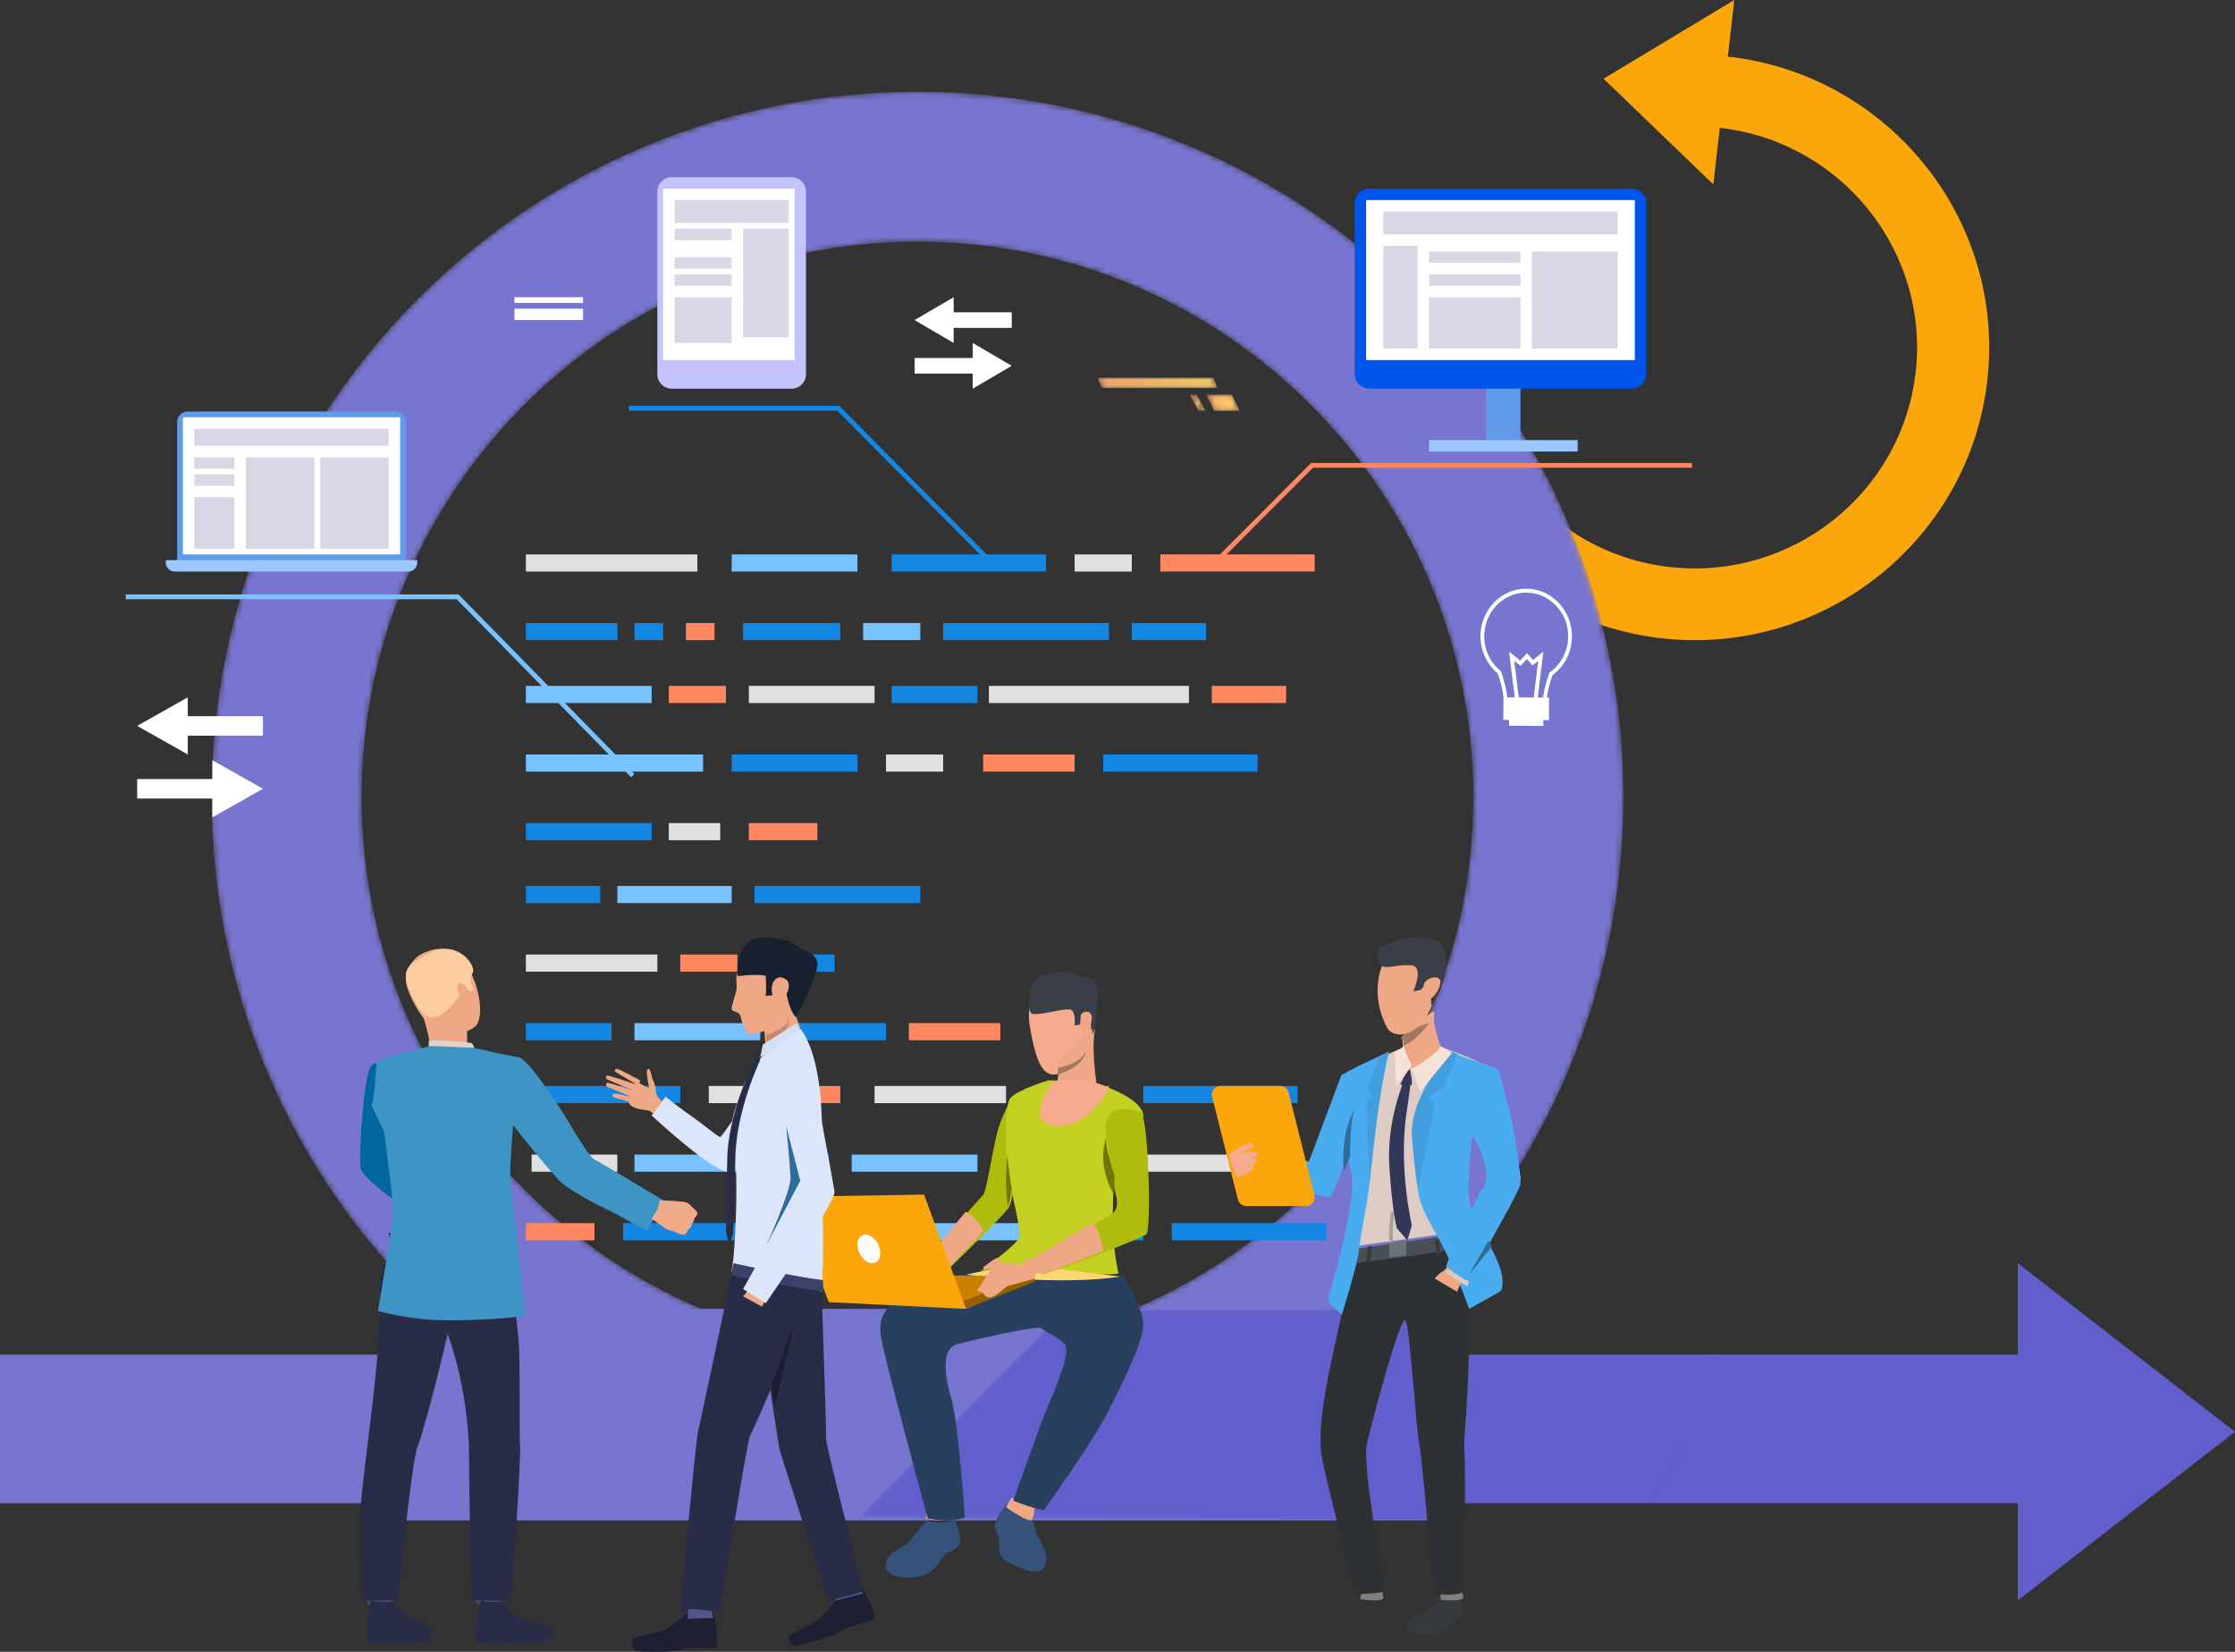 <?xml version="1.0" encoding="UTF-8"?>
<svg width="391px" height="289px" viewBox="0 0 391 289" version="1.1" xmlns="http://www.w3.org/2000/svg" xmlns:xlink="http://www.w3.org/1999/xlink">
    <rect x="0" y="0" width="391" height="289" fill="#333333" stroke="none"/>
    <!-- Generator: sketchtool 52.4 (67378) - http://www.bohemiancoding.com/sketch -->
    <title>A0ED1BC6-9A0E-49E6-A9A3-581E23E17B1C</title>
    <desc>Created with sketchtool.</desc>
    <defs>
        <path d="M123.516,26.279 C69.895,26.279 26.271,69.874 26.271,123.46 C26.271,177.047 69.895,220.642 123.516,220.642 C177.136,220.642 220.76,177.047 220.76,123.46 C220.76,69.874 177.136,26.279 123.516,26.279 Z M123.516,246.863 C106.851,246.863 90.679,243.598 75.447,237.16 C60.741,230.944 47.537,222.047 36.201,210.72 C24.865,199.39 15.963,186.195 9.743,171.498 C3.301,156.277 0.034,140.114 0.034,123.46 C0.034,106.807 3.301,90.645 9.743,75.423 C15.963,60.727 24.865,47.531 36.201,36.202 C47.537,24.873 60.741,15.977 75.447,9.761 C90.679,3.323 106.851,0.058 123.516,0.058 C140.18,0.058 156.352,3.323 171.584,9.761 C186.289,15.977 199.493,24.873 210.829,36.202 C222.166,47.531 231.067,60.727 237.288,75.423 C243.73,90.645 246.997,106.807 246.997,123.46 C246.997,140.114 243.73,156.277 237.288,171.498 C231.067,186.195 222.166,199.39 210.829,210.72 C199.493,222.047 186.289,230.944 171.584,237.16 C156.352,243.598 140.18,246.863 123.516,246.863 Z" id="path-1"></path>
        <polyline id="path-3" points="1.4 2.887 5.89 2.887 4.516 0.036 0.026 0.036 1.4 2.887"></polyline>
        <linearGradient x1="-0%" y1="49.997%" x2="100.01%" y2="49.997%" id="linearGradient-5">
            <stop stop-color="#FFAD6F" offset="0%"></stop>
            <stop stop-color="#FFD96F" offset="100%"></stop>
        </linearGradient>
        <polyline id="path-6" points="1.682 2.887 2.93 2.887 1.327 0.036 0.078 0.036 1.682 2.887"></polyline>
        <linearGradient x1="-0.001%" y1="49.997%" x2="100.006%" y2="49.997%" id="linearGradient-8">
            <stop stop-color="#FFAD6F" offset="0%"></stop>
            <stop stop-color="#FFD96F" offset="100%"></stop>
        </linearGradient>
        <polyline id="path-9" points="0.714 1.898 20.963 1.898 20.292 0.085 0.043 0.085 0.714 1.898"></polyline>
        <linearGradient x1="0%" y1="50%" x2="100.002%" y2="50%" id="linearGradient-11">
            <stop stop-color="#FFAD6F" offset="0%"></stop>
            <stop stop-color="#FFD96F" offset="100%"></stop>
        </linearGradient>
        <polyline id="path-12" points="103.932 36.946 103.932 0.117 36.42 0.117 0.133 36.529 103.932 36.946"></polyline>
    </defs>
    <g id="Page-1" stroke="none" stroke-width="1" fill="none" fill-rule="evenodd">
        <g id="Feature-main-page-Copy-6" transform="translate(-870, -157)">
            <g id="Group-28" transform="translate(870, 157)">
                <path d="M303.405,0 L280.526,13.769 L299.74,32.266 L300.864,22.368 C322.166,24.761 337.537,43.941 335.131,65.124 C332.725,86.308 313.439,101.595 292.137,99.203 C270.836,96.81 255.464,77.63 257.868,56.446 L245.328,55.038 C242.142,83.098 262.505,108.504 290.721,111.673 C318.936,114.843 344.485,94.592 347.671,66.533 C350.859,38.473 330.496,13.067 302.279,9.898 L303.405,0" id="Fill-2" fill="#FBA60B"></path>
                <g id="Group-5" transform="translate(37, 16)">
                    <mask id="mask-2" fill="white">
                        <use xlink:href="#path-1"></use>
                    </mask>
                    <g id="Clip-4"></g>
                    <path d="M123.516,26.279 C69.895,26.279 26.271,69.874 26.271,123.46 C26.271,177.047 69.895,220.642 123.516,220.642 C177.136,220.642 220.76,177.047 220.76,123.46 C220.76,69.874 177.136,26.279 123.516,26.279 Z M123.516,246.863 C106.851,246.863 90.679,243.598 75.447,237.16 C60.741,230.944 47.537,222.047 36.201,210.72 C24.865,199.39 15.963,186.195 9.743,171.498 C3.301,156.277 0.034,140.114 0.034,123.46 C0.034,106.807 3.301,90.645 9.743,75.423 C15.963,60.727 24.865,47.531 36.201,36.202 C47.537,24.873 60.741,15.977 75.447,9.761 C90.679,3.323 106.851,0.058 123.516,0.058 C140.18,0.058 156.352,3.323 171.584,9.761 C186.289,15.977 199.493,24.873 210.829,36.202 C222.166,47.531 231.067,60.727 237.288,75.423 C243.73,90.645 246.997,106.807 246.997,123.46 C246.997,140.114 243.73,156.277 237.288,171.498 C231.067,186.195 222.166,199.39 210.829,210.72 C199.493,222.047 186.289,230.944 171.584,237.16 C156.352,243.598 140.18,246.863 123.516,246.863 Z" id="Fill-3" fill="#7875D0" mask="url(#mask-2)"></path>
                </g>
                <path d="M356,237 L356,263 L289,263 C293.156,254.621 296.797,245.94 299.881,237 L356,237" id="Fill-6" fill="#625ECB"></path>
                <path d="M300,237 C296.899,245.94 293.24,254.621 289.062,263 L95,263 L95,237 L300,237" id="Fill-7" fill="#625ECB"></path>
                <polyline id="Fill-8" fill="#625ECB" points="391 250.501 353 221 353 280 391 250.501"></polyline>
                <polygon id="Fill-9" fill="#7875D0" points="0 263 160 263 160 237 0 237"></polygon>
                <polygon id="Fill-11" fill="#E0E0E0" points="92 100 122 100 122 97 92 97"></polygon>
                <polygon id="Fill-12" fill="#E0E0E0" points="131 123 153 123 153 120 131 120"></polygon>
                <polygon id="Fill-13" fill="#1487E3" points="156 123 171 123 171 120 156 120"></polygon>
                <polygon id="Fill-14" fill="#1487E3" points="185 217 200 217 200 214 185 214"></polygon>
                <polygon id="Fill-15" fill="#1487E3" points="92 182 107 182 107 179 92 179"></polygon>
                <polygon id="Fill-16" fill="#E0E0E0" points="173 123 208 123 208 120 173 120"></polygon>
                <polygon id="Fill-17" fill="#E0E0E0" points="92 170 115 170 115 167 92 167"></polygon>
                <polygon id="Fill-18" fill="#E0E0E0" points="153 193 176 193 176 190 153 190"></polygon>
                <polygon id="Fill-19" fill="#E0E0E0" points="124 193 137 193 137 190 124 190"></polygon>
                <polygon id="Fill-20" fill="#1487E3" points="92 193 119 193 119 190 92 190"></polygon>
                <polygon id="Fill-21" fill="#E0E0E0" points="93 205 108 205 108 202 93 202"></polygon>
                <polygon id="Fill-22" fill="#78C2FF" points="128 100 150 100 150 97 128 97"></polygon>
                <polygon id="Fill-23" fill="#1487E3" points="128 135 150 135 150 132 128 132"></polygon>
                <polygon id="Fill-24" fill="#E0E0E0" points="117 147 126 147 126 144 117 144"></polygon>
                <polygon id="Fill-25" fill="#78C2FF" points="108 158 128 158 128 155 108 155"></polygon>
                <polygon id="Fill-26" fill="#1487E3" points="132 158 161 158 161 155 132 155"></polygon>
                <polygon id="Fill-27" fill="#1487E3" points="92 147 114 147 114 144 92 144"></polygon>
                <polygon id="Fill-28" fill="#1487E3" points="92 158 105 158 105 155 92 155"></polygon>
                <polygon id="Fill-29" fill="#FF8761" points="131 147 143 147 143 144 131 144"></polygon>
                <polygon id="Fill-30" fill="#FF8761" points="92 217 104 217 104 214 92 214"></polygon>
                <polygon id="Fill-31" fill="#78C2FF" points="92 123 114 123 114 120 92 120"></polygon>
                <polygon id="Fill-32" fill="#78C2FF" points="111 182 133 182 133 179 111 179"></polygon>
                <polygon id="Fill-33" fill="#78C2FF" points="111 205 133 205 133 202 111 202"></polygon>
                <polygon id="Fill-34" fill="#78C2FF" points="149 205 171 205 171 202 149 202"></polygon>
                <polygon id="Fill-35" fill="#78C2FF" points="92 135 123 135 123 132 92 132"></polygon>
                <polygon id="Fill-36" fill="#78C2FF" points="159 217 181 217 181 214 159 214"></polygon>
                <polygon id="Fill-37" fill="#1487E3" points="156 100 183 100 183 97 156 97"></polygon>
                <polygon id="Fill-38" fill="#1487E3" points="109 217 136 217 136 214 109 214"></polygon>
                <polygon id="Fill-39" fill="#1487E3" points="205 217 232 217 232 214 205 214"></polygon>
                <polygon id="Fill-40" fill="#1487E3" points="200 193 227 193 227 190 200 190"></polygon>
                <polygon id="Fill-41" fill="#1487E3" points="193 135 220 135 220 132 193 132"></polygon>
                <polygon id="Fill-42" fill="#FF8761" points="141 193 147 193 147 190 141 190"></polygon>
                <polygon id="Fill-43" fill="#FF8761" points="203 100 230 100 230 97 203 97"></polygon>
                <polygon id="Fill-44" fill="#FF8761" points="172 135 188 135 188 132 172 132"></polygon>
                <polygon id="Fill-45" fill="#FF8761" points="159 182 175 182 175 179 159 179"></polygon>
                <polygon id="Fill-46" fill="#E0E0E0" points="188 100 198 100 198 97 188 97"></polygon>
                <polygon id="Fill-47" fill="#E0E0E0" points="155 135 165 135 165 132 155 132"></polygon>
                <polygon id="Fill-48" fill="#1487E3" points="92 112 108 112 108 109 92 109"></polygon>
                <polygon id="Fill-49" fill="#1487E3" points="134 170 146 170 146 167 134 167"></polygon>
                <polygon id="Fill-50" fill="#1487E3" points="111 112 116 112 116 109 111 109"></polygon>
                <polygon id="Fill-51" fill="#E0E0E0" points="175 205 217 205 217 202 175 202"></polygon>
                <polygon id="Fill-52" fill="#FF8761" points="120 112 125 112 125 109 120 109"></polygon>
                <polygon id="Fill-53" fill="#1487E3" points="198 112 211 112 211 109 198 109"></polygon>
                <polygon id="Fill-54" fill="#FF8761" points="212 123 225 123 225 120 212 120"></polygon>
                <polygon id="Fill-55" fill="#FF8761" points="181 193 194 193 194 190 181 190"></polygon>
                <polygon id="Fill-56" fill="#FF8761" points="141 217 154 217 154 214 141 214"></polygon>
                <polygon id="Fill-57" fill="#1487E3" points="165 112 194 112 194 109 165 109"></polygon>
                <polygon id="Fill-58" fill="#1487E3" points="138 182 155 182 155 179 138 179"></polygon>
                <polygon id="Fill-59" fill="#1487E3" points="136 205 145 205 145 202 136 202"></polygon>
                <polygon id="Fill-60" fill="#78C2FF" points="151 112 161 112 161 109 151 109"></polygon>
                <polygon id="Fill-61" fill="#FF8761" points="117 123 127 123 127 120 117 120"></polygon>
                <polygon id="Fill-62" fill="#FF8761" points="119 170 129 170 129 167 119 167"></polygon>
                <polygon id="Fill-63" fill="#1487E3" points="130 112 147 112 147 109 130 109"></polygon>
                <path d="M87.99,225.992 C87.986,225.99 87.982,225.99 87.977,225.99 C88.032,226.015 88.04,226.017 87.99,225.992" id="Fill-64" fill="#323657"></path>
                <g id="Group-67" transform="translate(211, 69)">
                    <mask id="mask-4" fill="white">
                        <use xlink:href="#path-3"></use>
                    </mask>
                    <g id="Clip-66"></g>
                    <polyline id="Fill-65" fill="url(#linearGradient-5)" mask="url(#mask-4)" points="1.4 2.887 5.89 2.887 4.516 0.036 0.026 0.036 1.4 2.887"></polyline>
                </g>
                <g id="Group-70" transform="translate(208, 69)">
                    <mask id="mask-7" fill="white">
                        <use xlink:href="#path-6"></use>
                    </mask>
                    <g id="Clip-69"></g>
                    <polyline id="Fill-68" fill="url(#linearGradient-8)" mask="url(#mask-7)" points="1.682 2.887 2.93 2.887 1.327 0.036 0.078 0.036 1.682 2.887"></polyline>
                </g>
                <g id="Group-73" transform="translate(192, 66)">
                    <mask id="mask-10" fill="white">
                        <use xlink:href="#path-9"></use>
                    </mask>
                    <g id="Clip-72"></g>
                    <polyline id="Fill-71" fill="url(#linearGradient-11)" mask="url(#mask-10)" points="0.714 1.898 20.963 1.898 20.292 0.085 0.043 0.085 0.714 1.898"></polyline>
                </g>
                <polygon id="Fill-79" fill="#FFFFFF" points="90 56 102 56 102 54 90 54"></polygon>
                <polygon id="Fill-80" fill="#FFFFFF" points="90 53 102 53 102 52 90 52"></polygon>
                <polyline id="Fill-81" fill="#FF8761" points="213.581 98 229.716 81.825 296 81.825 296 81 229.374 81 213 97.417 213.581 98"></polyline>
                <polygon id="Fill-82" fill="#7875D0" points="68 266 254 266 254 229 68 229"></polygon>
                <polyline id="Fill-84" fill="#78C2FF" points="110.419 136 111 135.407 80.232 104 22 104 22 104.838 79.891 104.838 110.419 136"></polyline>
                <polyline id="Fill-85" fill="#1487E3" points="172.415 98 173 97.41 146.82 71 110 71 110 71.835 146.477 71.835 172.415 98"></polyline>
                <g id="Group-88" transform="translate(150, 229)">
                    <mask id="mask-13" fill="white">
                        <use xlink:href="#path-12"></use>
                    </mask>
                    <g id="Clip-87"></g>
                    <polyline id="Fill-86" fill="#625ECB" mask="url(#mask-13)" points="103.932 36.946 103.932 0.117 36.42 0.117 0.133 36.529 103.932 36.946"></polyline>
                </g>
                <polygon id="Fill-89" fill="#609AE8" points="260 78 266 78 266 60 260 60"></polygon>
                <path d="M285.406,68 L239.594,68 C238.161,68 237,66.87 237,65.477 L237,35.523 C237,34.13 238.161,33 239.594,33 L285.406,33 C286.839,33 288,34.13 288,35.523 L288,65.477 C288,66.87 286.839,68 285.406,68" id="Fill-90" fill="#0056EB"></path>
                <polygon id="Fill-91" fill="#FFFFFF" points="239 63 286 63 286 35 239 35"></polygon>
                <polygon id="Fill-92" fill="#9CC7FF" points="250 79 276 79 276 77 250 77"></polygon>
                <polygon id="Fill-93" fill="#D7D7E6" points="268 61 283 61 283 44 268 44"></polygon>
                <polygon id="Fill-94" fill="#D7D7E6" points="250 46 266 46 266 44 250 44"></polygon>
                <polygon id="Fill-95" fill="#D7D7E6" points="250 50 266 50 266 48 250 48"></polygon>
                <polygon id="Fill-96" fill="#D7D7E6" points="250 61 266 61 266 52 250 52"></polygon>
                <polygon id="Fill-97" fill="#D7D7E6" points="242 61 248 61 248 43 242 43"></polygon>
                <polygon id="Fill-98" fill="#D7D7E6" points="242 41 283 41 283 37 242 37"></polygon>
                <path d="M117.492,68 L138.508,68 C139.884,68 141,66.877 141,65.491 L141,33.509 C141,32.123 139.884,31 138.508,31 L117.492,31 C116.116,31 115,32.123 115,33.509 L115,65.491 C115,66.877 116.116,68 117.492,68" id="Fill-99" fill="#C4C3FC"></path>
                <polygon id="Fill-100" fill="#FFFFFF" points="116 63 139 63 139 33 116 33"></polygon>
                <polygon id="Fill-101" fill="#D7D7E6" points="118 39 138 39 138 35 118 35"></polygon>
                <polygon id="Fill-102" fill="#D7D7E6" points="130 59 138 59 138 40 130 40"></polygon>
                <polygon id="Fill-103" fill="#D7D7E6" points="118 42 128 42 128 40 118 40"></polygon>
                <polygon id="Fill-104" fill="#D7D7E6" points="118 47 128 47 128 45 118 45"></polygon>
                <polygon id="Fill-105" fill="#D7D7E6" points="118 50 128 50 128 48 118 48"></polygon>
                <polygon id="Fill-106" fill="#D7D7E6" points="118 60 128 60 128 52 118 52"></polygon>
                <path d="M31,99 L71,99 L71,73.791 C71,72.802 70.193,72 69.198,72 L32.802,72 C31.807,72 31,72.802 31,73.791 L31,99" id="Fill-107" fill="#609AE8"></path>
                <polygon id="Fill-108" fill="#FFFFFF" points="32 97 70 97 70 73 32 73"></polygon>
                <path d="M29,98 L73,98 L73,98.422 C73,99.294 72.293,100 71.421,100 L30.58,100 C29.707,100 29,99.294 29,98.422 L29,98" id="Fill-109" fill="#9CC7FF"></path>
                <polygon id="Fill-110" fill="#D7D7E6" points="34 78 68 78 68 75 34 75"></polygon>
                <polygon id="Fill-111" fill="#D7D7E6" points="56 96 68 96 68 80 56 80"></polygon>
                <polygon id="Fill-112" fill="#D7D7E6" points="43 96 55 96 55 80 43 80"></polygon>
                <polygon id="Fill-113" fill="#D7D7E6" points="34 82 41 82 41 80 34 80"></polygon>
                <polygon id="Fill-114" fill="#D7D7E6" points="34 85 41 85 41 83 34 83"></polygon>
                <polygon id="Fill-115" fill="#D7D7E6" points="34 96 41 96 41 87 34 87"></polygon>
                <polyline id="Fill-116" fill="#FFFFFF" points="46 138 37.153 133 37.153 136.297 24 136.297 24 139.703 37.153 139.703 37.153 143 46 138"></polyline>
                <polyline id="Fill-117" fill="#FFFFFF" points="24 127 32.847 132 32.847 128.703 46 128.703 46 125.297 32.847 125.297 32.847 122 24 127"></polyline>
                <polyline id="Fill-118" fill="#FFFFFF" points="177 64 170.164 60 170.164 62.637 160 62.637 160 65.362 170.164 65.362 170.164 68 177 64"></polyline>
                <polyline id="Fill-119" fill="#FFFFFF" points="160 56 166.836 60 166.836 57.363 177 57.363 177 54.637 166.836 54.637 166.836 52 160 56"></polyline>
                <path d="M267.555,103.703 C263.516,103.384 259.981,106.541 259.676,110.739 C259.489,113.297 260.543,115.767 262.494,117.346 L262.566,117.406 L262.599,117.497 C263.057,118.792 263.628,120.731 263.755,122.621 L263.755,122.647 C263.75,123.344 264.058,124.005 264.621,124.509 C265.2,125.026 265.975,125.314 266.803,125.319 C268.492,125.331 269.875,124.151 269.885,122.689 L269.885,122.677 L269.886,122.664 C270.002,121.211 270.386,119.568 271.027,117.778 L271.062,117.677 L271.149,117.616 C272.998,116.299 274.155,114.213 274.324,111.894 C274.63,107.696 271.594,104.021 267.555,103.703 Z M266.495,125.987 C265.625,125.918 264.818,125.582 264.194,125.025 C263.487,124.392 263.099,123.551 263.1,122.655 C262.981,120.892 262.452,119.07 262.017,117.822 C259.941,116.1 258.822,113.441 259.023,110.688 C259.356,106.115 263.207,102.677 267.604,103.024 C272.003,103.371 275.311,107.373 274.977,111.945 C274.796,114.435 273.569,116.677 271.604,118.115 C271.008,119.803 270.649,121.347 270.539,122.708 C270.519,124.538 268.843,126.014 266.798,126 C266.696,125.999 266.595,125.995 266.495,125.987 Z" id="Fill-120" fill="#FFFFFF"></path>
                <polyline id="Fill-121" fill="#FFFFFF" points="265.119 122.999 264 114.013 265.94 115.563 267.145 114.274 268.187 115.483 270 114 268.898 123 268.203 122.921 269.098 115.622 268.099 116.438 267.124 115.305 266.012 116.495 264.902 115.61 265.813 122.919 265.119 122.999"></polyline>
                <polyline id="Fill-122" fill="#FFFFFF" points="269.984 127 264 126.967 264.016 125 270 125.033 269.984 127"></polyline>
                <polyline id="Fill-123" fill="#FFFFFF" points="270.974 126 263 125.946 263.026 122 271 122.054 270.974 126"></polyline>
                <path d="M180.605,264.775 C180.605,264.775 180.885,267.127 181.256,268.164 C181.628,269.202 183.644,271.595 182.792,273.896 C181.868,276.389 177.837,273.987 176.192,273.225 C174.548,272.463 174.922,271.083 174.748,269.393 C174.572,267.701 173.769,267.655 174.065,266.465 C174.361,265.277 176.159,263 176.159,263 L180.605,264.775" id="Fill-124" fill="#35527A"></path>
                <path d="M176.99,262 C176.99,262 175.973,263.65 176.001,263.695 C176.028,263.74 180.358,266.793 180.66,265.803 C180.899,265.015 181,263.876 181,263.876 L176.99,262" id="Fill-125" fill="#EEA886"></path>
                <path d="M162.141,266.077 C162.141,266.077 160.79,267.299 159.576,269.177 C158.362,271.055 155.141,271.155 155.003,273.719 C154.865,276.282 159.382,276.362 161.755,275.527 C164.128,274.692 164.487,272.188 165.92,271.562 C167.355,270.935 168.099,270.429 167.989,269.208 C167.878,267.985 167.085,266 167.085,266 C167.085,266 166.194,266.295 165.669,266.354 C165.145,266.414 163.382,266.436 162.141,266.077" id="Fill-126" fill="#35527A"></path>
                <path d="M179,199.217 C179,199.217 178.08,204.6 177.337,208.156 C177.036,209.597 176.764,210.739 176.596,211.098 C176.383,211.55 174.654,213.375 172.538,215.514 C168.824,219.271 163.919,224 163.919,224 L162,220.424 C162,220.424 166.359,215.404 169.311,212.056 C170.68,210.505 171.746,209.312 171.941,209.142 C172.559,208.598 173.276,203.249 174.283,198.842 C175.291,194.435 177.31,192 177.31,192 L179,199.217" id="Fill-127" fill="#B0BC0C"></path>
                <path d="M172,215.475 C168.476,219.249 163.821,224 163.821,224 L162,220.407 C162,220.407 166.136,215.364 168.938,212 C169.798,212.438 171.376,213.483 172,215.475" id="Fill-128" fill="#EEA886"></path>
                <path d="M162.213,264 L162,265.652 C162,265.652 164.354,266.482 166.948,265.578 L167,264.109 L162.213,264" id="Fill-129" fill="#EEA886"></path>
                <path d="M195.665,222.791 C195.799,223.262 171,222.791 171,222.791 C171,222.791 177.859,217.849 178.304,216.529 C178.749,215.209 176.558,207.289 176.272,204.713 C176.043,202.651 175.471,193.425 176.843,192.017 C178.279,190.543 183.449,189 183.449,189 L190.987,189.277 C190.987,189.277 192.232,189.533 193.119,189.942 C194.009,190.351 199.096,192.143 199.921,194.657 C200.747,197.171 194.846,205.255 194.846,205.255 C194.846,205.255 194.835,205.618 194.817,206.213 C194.795,207.008 194.76,208.215 194.73,209.522 C194.691,211.217 194.656,213.083 194.656,214.447 C194.656,217.651 195.532,222.319 195.665,222.791" id="Fill-130" fill="#C3CF21"></path>
                <path d="M196.545,223.311 C196.545,223.311 199.952,228.367 200,231.82 C200.047,235.273 193.954,246.837 193.032,248.491 C190.259,253.465 182.655,264.192 182.655,264.192 C182.655,264.192 181.344,264.158 177.256,262.554 C177.256,262.554 182.314,248.383 182.955,246.912 C185.674,240.674 187.192,236.248 186.277,235.178 C185.363,234.108 182.871,233.036 182.149,232.404 C181.427,231.772 168.855,234.804 167.538,235.151 C164.126,236.044 165.681,242.044 166.435,244.734 C167.698,249.233 168.801,265.483 168.801,265.483 C168.801,265.483 166.371,266.529 162.302,265.645 C162.302,265.645 154.31,236.304 154.054,233.386 C153.797,230.468 153.671,225.657 173.366,222 L196.545,223.311" id="Fill-131" fill="#293F5E"></path>
                <path d="M185.251,173.104 C185.251,173.104 178.732,171.609 180.221,179.953 C181.711,188.297 183.278,188.953 187.212,187.226 C191.146,185.5 190.794,180.154 190.993,177.531 C191.19,174.91 187.333,173.195 185.251,173.104" id="Fill-132" fill="#F6AB8F"></path>
                <path d="M184,190.527 C184,190.527 187.1,193.644 192,190.81 C192,190.81 190.904,184.055 191.48,180.765 C192.057,177.475 185.088,185.863 185.088,185.863 C185.18,185.909 185.241,186.222 185.254,186.67 C185.266,187.048 185.244,187.521 185.18,188.008 C185.037,189.101 184.678,190.257 184,190.527" id="Fill-133" fill="#EEA886"></path>
                <path d="M191.18,181 C191.18,181 191.01,178.317 190.055,178.234 C189.099,178.149 188.953,179.23 188.953,179.23 L187.988,179.417 C187.988,179.417 188.292,177.065 187.339,176.654 C186.386,176.243 181.161,177.949 180.394,177.259 C179.629,176.568 179.989,171.797 181.375,171.144 C182.759,170.491 186.582,169.028 189.384,170.973 C189.384,170.973 191.566,170.718 191.891,172.527 C192.214,174.336 191.774,179.656 191.18,181" id="Fill-134" fill="#3A3F47"></path>
                <path d="M185,188 C189.645,186.659 189.994,184.041 190,184 C188.471,186.461 185.068,186.786 185.068,186.786 C185.079,187.129 185.059,187.559 185,188" id="Fill-135" fill="#A77860"></path>
                <path d="M194,190.451 C194,190.451 190.479,197.43 184.792,196.979 C179.105,196.529 183.823,189.514 184.081,189.45 C184.365,189.378 189.913,188.001 194,190.451" id="Fill-136" fill="#F6AB8F"></path>
                <path d="M169,223.009 C169,223.009 185.814,225 196,223.338 L176.536,221 C176.536,221 176.422,221.477 169,223.009" id="Fill-137" fill="#FFD670"></path>
                <path d="M180.581,220 L179,220.589 C179,220.589 179.36,222.439 180.226,223 L182,222.666 C182,222.666 181.63,220.638 180.581,220" id="Fill-138" fill="#EEA886"></path>
                <path d="M193.234,219.062 C188.104,221.086 182.317,223 182.317,223 L181,220.109 C181,220.109 187.06,216.738 191.155,214.372 C193.088,213.256 194.584,212.363 194.796,212.156 C195.454,211.515 195.625,210.485 195.141,208.69 C194.657,206.893 193.541,198.641 193.416,197.676 C193.292,196.714 193.729,194.145 196.081,194.016 C198.433,193.888 199.631,194.567 199.631,194.567 C199.631,194.567 200.22,194.82 200.659,200.663 C201.098,206.506 201.16,215.206 200.565,215.913 C200.313,216.212 196.989,217.581 193.234,219.062 Z" id="Fill-139" fill="#B0BC0C"></path>
                <path d="M195,205.761 C194.97,206.538 194.922,207.72 194.881,209 C191.678,203.48 193.528,199.075 193.561,199 C193.215,200.498 194.976,205.687 195,205.761" id="Fill-140" fill="#6F7700"></path>
                <path d="M177,207.995 C176.733,209.467 176.491,210.634 176.341,211 C175.619,207.053 176.268,202 176.268,202 C176.367,204.414 177,207.995 177,207.995" id="Fill-141" fill="#6F7700"></path>
                <path d="M193,218.857 C187.968,220.953 182.109,223 182.109,223 L181,219.941 C181,219.941 186.944,216.45 190.961,214 C190.961,214 192.422,214.77 193,218.857" id="Fill-142" fill="#EEA886"></path>
                <polyline id="Fill-143" fill="#C98200" points="181 223.344 157 223 169.117 229 181 223.344"></polyline>
                <polyline id="Fill-144" fill="#946000" points="168.952 229 181 224.239 181 223 168 227.785 168.952 229"></polyline>
                <path d="M179.787,221.49 C179.787,221.49 178.213,221.277 177.125,221.055 C176.281,220.885 174.187,221.121 173.654,221.592 C173.121,222.063 171.423,225.348 171.102,225.549 C170.782,225.75 171.267,226.214 171.832,225.98 C171.832,225.98 172.348,227.417 173.625,226.88 C174.903,226.342 175.769,225.166 176.438,224.959 C177.107,224.753 181,223.708 181,223.708 C181,223.708 180.792,221.14 179.787,221.49" id="Fill-145" fill="#EEA886"></path>
                <path d="M174.591,220 C174.591,220 173.694,220.432 173.46,220.625 C173.227,220.818 172.278,221.527 172.049,221.695 C171.818,221.862 172.395,222.336 174.09,221.602 C175.786,220.869 174.591,220 174.591,220" id="Fill-146" fill="#EEA886"></path>
                <polyline id="Fill-147" fill="#FBA60B" points="169 229 161.66 209 138 209.385 144.995 227.816 169 229"></polyline>
                <path d="M153.616,217.688 C154.267,218.994 154.07,220.414 153.178,220.864 C152.285,221.312 151.034,220.618 150.384,219.311 C149.733,218.006 149.93,216.584 150.822,216.136 C151.715,215.688 152.966,216.382 153.616,217.688" id="Fill-148" fill="#FCFCFC"></path>
                <path d="M189.071,177.712 C189.17,176.896 190.85,176.597 190.987,177.822 C191.121,179.047 190.224,181.196 189.586,180.986 C188.948,180.774 188.931,178.84 189.071,177.712" id="Fill-149" fill="#EEA886"></path>
                <path d="M146.467,279.685 C146.467,279.685 144.514,282.065 143.587,283.022 C142.659,283.98 138.354,285.718 138.07,286.288 C137.786,286.858 138.411,288.118 139.182,287.991 C139.953,287.863 145.426,286.425 147.047,285.367 C148.667,284.307 152.225,283.811 152.868,283.295 C153.511,282.778 151.622,278.959 151.021,278.166 C150.42,277.373 146.467,279.685 146.467,279.685" id="Fill-152" fill="#1D2033"></path>
                <polyline id="Fill-153" fill="#50558A" points="150.306 278 151 278.781 146.3 280 146 278.774 150.306 278"></polyline>
                <path d="M112,189.033 C112,189.033 108.182,186.895 107.835,187.004 C107.488,187.113 107.409,187.366 107.76,187.582 C108.11,187.8 111.402,189.775 111.402,189.775 C111.402,189.775 106.552,188.142 106.249,188.157 C106.072,188.166 105.896,188.64 106.075,188.777 C106.254,188.914 110.992,190.859 110.992,190.859 C110.992,190.859 106.462,189.345 106.214,189.448 C105.997,189.537 105.928,190.026 106.258,190.165 C106.588,190.305 110.734,191.992 110.734,191.992 C110.734,191.992 107.385,191.138 107.222,191.374 C107.122,191.52 106.954,191.921 107.823,192.109 C108.693,192.298 110.71,193 110.71,193 L112,189.033" id="Fill-154" fill="#EEA886"></path>
                <path d="M116,192.747 C116,192.747 114.725,191.949 114.755,191.008 C114.78,190.208 114.31,189.137 114.166,188.807 C113.973,188.365 113.814,186.77 113.335,187.028 C112.856,187.285 113.489,189.667 113.535,190.193 C113.582,190.722 111.882,189.342 111.406,189.365 C110.93,189.388 109.19,192.694 110.448,193.489 C111.706,194.284 113.481,194.192 113.679,194.381 C113.878,194.571 114.576,195 114.576,195 L116,192.747" id="Fill-155" fill="#EEA886"></path>
                <path d="M130.14,202.327 C129.184,204.436 128.696,204.697 127.587,204.975 C125.188,205.579 114,195.16 114,195.16 L116.442,191.884 C116.442,191.884 119.176,194.059 121.506,195.664 C122.948,196.657 125.795,199.079 126.051,198.915 C126.307,198.751 130.117,193.277 130.47,192.492 C130.823,191.704 132.33,185.674 133.224,185 C133.224,185 136.321,188.696 130.14,202.327" id="Fill-156" fill="#DCE6FA"></path>
                <path d="M133,230.271 C133,230.271 133.863,236.732 134.743,242.934 L134.743,242.936 C134.911,244.116 135.079,245.286 135.242,246.401 L135.242,246.402 C135.812,250.299 136.317,253.52 136.511,254.09 C137.063,255.713 144.789,280 144.789,280 C144.789,280 150.799,278.877 151,278.212 C151,278.212 144.457,252.78 144.532,251.86 C144.607,250.94 143.717,225 143.717,225 C143.717,225 133.303,228.78 133,230.271" id="Fill-157" fill="#292C47"></path>
                <path d="M128.13,222.221 C128.13,222.221 122.583,248.523 122.119,250.459 C121.656,252.394 119,281.914 119,281.914 C119,281.914 121.543,282.107 125.931,281.914 C125.931,281.914 130.725,252.05 131.22,251.122 C133.14,247.522 140.533,229.412 141.46,226.916 C142.387,224.42 144,222.151 144,222.151 C144,222.151 137.592,217.265 128.13,222.221" id="Fill-158" fill="#292C47"></path>
                <path d="M140.068,180 C140.068,180 134.368,184.253 132.787,185.951 C131.205,187.649 127.86,194.483 128.131,196.642 C129.17,204.92 128.83,212.226 128.486,217.849 C128.222,222.17 127.814,222.422 128.095,222.478 C129.181,222.691 141.729,225.332 143.813,226 C143.813,226 144.322,213.049 143.661,211.041 C143.001,209.035 145.961,188.131 140.068,180" id="Fill-159" fill="#DCE6FA"></path>
                <path d="M140,179.75 C140,179.75 129.365,191.176 130.03,189.901 C132.4,185.35 134.013,184.604 133.995,183.748 C133.982,183.092 133.764,181.178 133.732,180.538 C133.672,179.318 133.6,178.327 133.6,178.327 C133.6,178.327 138.909,171.008 138.637,173.528 C138.366,176.05 140,179.75 140,179.75" id="Fill-160" fill="#EEA886"></path>
                <path d="M130.254,166.956 C130.254,166.956 128.849,170.189 128.817,170.951 C128.785,171.713 128.962,172.303 128.832,173.178 C128.698,174.085 127.924,175.983 128.006,176.512 C128.105,177.153 129.417,176.844 129.579,177.898 C129.74,178.952 130.656,180.944 131.128,180.994 C132.34,181.118 137.026,179.251 137.339,178.255 C137.651,177.26 139.433,171.707 139.975,170.655 C140.518,169.603 131.9,163.626 131.077,165.291 C130.254,166.956 130.254,166.956 130.254,166.956" id="Fill-161" fill="#EEA886"></path>
                <path d="M142.903,169.487 C143.59,166.693 140.398,166.292 140.398,166.292 C140.398,166.292 138.358,163.81 133.37,164.012 C128.382,164.213 129.027,170.783 129.027,170.783 C129.027,170.783 132.484,170.325 133.977,170.734 C133.977,170.734 134.11,173.537 133.936,174.229 L135.818,174.093 C135.818,174.093 135.652,171.603 136.556,171.503 C137.461,171.4 137.67,176.784 139.329,178 C139.329,178 139.353,177.62 139.57,177.252 C139.915,176.665 140.454,175.684 140.925,174.531 C141.686,172.918 142.551,170.918 142.903,169.487" id="Fill-162" fill="#16202E"></path>
                <path d="M135.216,171.941 C135.216,171.941 135.935,170.265 137.537,171.386 C138.703,172.202 137.433,175.032 136.284,175 C135.135,174.967 134.698,173.409 135.216,171.941" id="Fill-163" fill="#EEA886"></path>
                <path d="M137.996,178 C137.996,178 137.754,178.979 137.503,179.204 C137.251,179.429 136.03,180.433 134,181.073 L134.19,183 C134.19,183 138.141,181.454 137.996,178" id="Fill-164" fill="#C48A6F"></path>
                <path d="M128,223.041 C128,223.041 128.107,221.451 128.334,221 C128.334,221 137.582,223.121 143.971,223.978 C143.971,223.978 144.057,224.917 143.932,226 C143.932,226 129.91,223.697 128,223.041" id="Fill-165" fill="#3D4169"></path>
                <path d="M131.027,225 C131.027,225 130.646,226.385 130.07,226.678 C129.494,226.969 132.669,230 132.669,230 C132.669,230 134.03,227.263 133.999,226.985 C133.969,226.706 131.027,225 131.027,225" id="Fill-166" fill="#EEA987"></path>
                <path d="M142.047,187.075 C142.047,187.075 145.703,206.473 145.995,208.458 C146.272,210.336 133.951,228 133.951,228 L130,225.516 C130,225.516 140.002,207.752 140.002,206.933 C140.002,206.115 135.635,190.452 135.635,190.452 C135.635,190.452 133.756,187.024 137.223,185.439 C140.69,183.852 142.047,187.075 142.047,187.075" id="Fill-167" fill="#DCE6FA"></path>
                <path d="M128.524,226 C128.524,226 126.951,232.529 127.001,234.536 C127.052,236.543 135.365,231.512 134.988,229.51 L128.524,226" id="Fill-168" fill="#292C47"></path>
                <path d="M139.887,180 L133.341,184.854 C133.341,184.854 131.666,187.064 130,191 L141,181.676 L139.887,180" id="Fill-169" fill="#DCE6FA"></path>
                <polyline id="Fill-170" fill="#D5DFF2" points="139.387 179 133.456 182.75 133 185 140 180.208 139.387 179"></polyline>
                <path d="M133,185.436 C133,185.436 128.762,194.263 128.639,202.665 C128.525,210.485 128.245,215.889 128.245,215.889 L127.574,218 L127,215.476 C127,215.476 127.109,206.369 127.246,202.238 C127.382,198.104 129.119,190.352 132.654,185 L133,185.436" id="Fill-171" fill="#292C47"></path>
                <path d="M132.652,185.729 C132.652,185.729 132.47,185.967 132.223,185.999 C131.976,186.032 131.65,185.402 133,183 L132.652,185.729" id="Fill-172" fill="#292C47"></path>
                <path d="M137.536,197 L140,206.583 L134,218 C134,218 138.421,208.39 138.301,205.931 C138.18,203.474 137.536,197 137.536,197" id="Fill-173" fill="#2E6D99"></path>
                <path d="M135,242.387 L135,242.389 C135.152,243.618 135.304,244.838 135.451,246 C136.275,243.782 138.953,231.221 139,231 L135,242.387" id="Fill-174" fill="#1C1D30"></path>
                <path d="M69.355,191.193 C69.355,191.193 68.499,203.091 70.844,204.515 C72.313,205.407 78.17,208.416 77.996,208.979 C77.822,209.544 74.689,214 74.689,214 C74.689,214 63.439,206.655 63.076,204.341 C62.722,202.08 63.63,186.92 65.176,186.222 C66.335,185.698 66.946,186.131 68.406,187.205 C70.454,188.714 69.355,191.193 69.355,191.193" id="Fill-175" fill="#0067A0"></path>
                <path d="M90.063,194 L91,193.656 C91,193.656 89.831,190.935 89.321,191.001 C88.733,191.078 88,191.27 88,191.27 L90.063,194" id="Fill-176" fill="#EAD8CF"></path>
                <path d="M91,194.836 C90.88,194.744 89.005,191 89.005,191 L85,191.566 L87.164,196 L91,194.836" id="Fill-177" fill="#DA9B5B"></path>
                <path d="M69,278.292 C69,278.292 68.619,280.548 68.572,280.888 C68.524,281.227 64.339,280.688 64.339,280.688 L64,278.001 C64,278.001 68.477,277.973 69,278.292" id="Fill-178" fill="#424773"></path>
                <path d="M88,278.292 C88,278.292 87.619,280.548 87.572,280.888 C87.524,281.227 83.339,280.688 83.339,280.688 L83,278.001 C83,278.001 87.477,277.973 88,278.292" id="Fill-180" fill="#424773"></path>
                <path d="M69.832,216 C69.832,216 66.077,221.711 66.357,226.874 C66.637,232.036 66.022,237.551 65.458,242.943 C64.83,248.956 63.117,261.467 63.023,264.684 C62.93,267.9 63.146,280 63.146,280 L69.659,279.954 C69.659,279.954 71.971,255.507 73.091,252.967 C74.211,250.429 78.81,232.063 78.997,230.031 C79.184,228.001 69.832,216 69.832,216" id="Fill-182" fill="#292C47"></path>
                <path d="M88.899,216.768 C88.899,216.768 90.33,230.886 90.69,234.063 C91.051,237.243 90.804,251.014 90.984,253.001 C91.164,254.987 89.78,275.998 89.438,280 L82.53,279.956 C82.53,279.956 82.054,262.959 82.054,254.701 C82.054,246.444 79.93,236.83 77.497,231.382 C75.064,225.933 69.495,225.805 68,215.696 C68,215.696 86.874,213.562 88.899,216.768" id="Fill-183" fill="#292C47"></path>
                <path d="M120.271,282.224 C120.271,282.224 117.843,284.167 116.738,284.903 C115.632,285.638 111.231,286.11 110.817,286.635 C110.404,287.162 110.633,288.74 111.371,288.855 C112.109,288.971 117.493,289.212 119.26,288.596 C121.026,287.978 124.407,288.613 125.134,288.262 C125.862,287.911 125.173,283.134 124.839,282.072 C124.505,281.012 120.271,282.224 120.271,282.224" id="Fill-150" fill="#1D2033"></path>
                <polyline id="Fill-151" fill="#50558A" points="124.489 281.792 124.839 283.072 120.271 283.224 120.42 281.466 124.489 281.792"></polyline>
                <path d="M68.823,280.197 C68.823,280.197 70.037,281.951 71.21,282.715 C72.384,283.479 74.228,283.782 74.922,284.573 C75.423,285.145 76.747,287.604 71.873,287.555 C66.998,287.504 64.648,287.902 64.125,286.96 C63.603,286.015 64.881,280 64.881,280 C64.881,280 66.036,280.5 68.823,280.197" id="Fill-179" fill="#292C47"></path>
                <path d="M87.991,280.197 C87.991,280.197 89.205,281.951 90.378,282.715 C91.552,283.479 95.871,284.108 96.565,284.899 C97.066,285.469 97.899,287.769 91.041,287.555 C86.168,287.401 83.816,287.902 83.294,286.96 C82.771,286.015 84.049,280 84.049,280 C84.049,280 85.137,280.535 87.991,280.197" id="Fill-181" fill="#292C47"></path>
                <path d="M73.133,167.269 C73.133,167.269 77.507,164.275 80.578,167.483 C83.649,170.692 85.158,178.233 82.953,179.74 C80.747,181.244 77.006,181.639 75.23,179.598 C73.454,177.555 71.559,174.439 71.092,172.165 C70.626,169.888 72.024,168.227 73.133,167.269" id="Fill-184" fill="#EEA886"></path>
                <path d="M81.708,180.316 C81.708,180.316 81.651,183.587 81.988,184.284 C82.324,184.981 75.653,185 75.653,185 C75.653,185 75.111,181.206 74.085,178 C73.058,174.796 81.708,180.316 81.708,180.316" id="Fill-185" fill="#EEA886"></path>
                <path d="M74.489,177.753 C74.489,177.753 75.107,178.36 76.856,177.672 C78.605,176.982 80.251,174.144 80.946,173.714 C81.642,173.286 81.544,172.854 81.544,172.854 L82.183,173.416 L83,173.282 C83,173.282 81.756,171.36 82.657,170.257 C83.557,169.153 79.858,163.759 74.513,167.051 C74.513,167.051 70.331,169.262 71.093,171.683 C71.855,174.104 73.189,176.756 74.489,177.753" id="Fill-186" fill="#FCCCA2"></path>
                <path d="M83,183.83 C83,183.83 82.978,182.586 82.376,182.466 C81.775,182.348 75.738,181.803 75,182.075 L75,183.524 C75,183.524 76.422,184.345 83,183.83" id="Fill-187" fill="#E2D2CA"></path>
                <path d="M81.528,172.616 C81.345,172.261 80.103,171.41 80.005,172.65 C79.908,173.889 81.226,175.223 81.72,174.969 C82.215,174.714 81.992,173.518 81.528,172.616" id="Fill-188" fill="#EEA886"></path>
                <path d="M104.993,197.994 C104.99,197.994 104.988,197.992 104.984,197.994 C105.022,198.011 105.028,198.012 104.993,197.994" id="Fill-189" fill="#323657"></path>
                <path d="M90.917,185.012 C86.952,184.312 82.779,183.304 82.779,183.304 L75.395,183 C75.395,183 68.618,184.503 65.949,185.718 C65.696,185.832 65.695,191.807 65,193.375 L67.213,198.077 C67.213,198.077 68.491,207.392 68.756,211.536 C68.878,213.437 66.12,229.369 66.12,229.369 C66.12,229.369 69.075,230.245 74.115,230.805 C79.155,231.364 91.746,230.603 91.826,230.003 C91.905,229.404 89.387,207.677 89.276,206.551 C89.105,204.825 89.771,196.845 89.771,196.845 C90.72,198.129 95.235,203.716 97.758,206.476 C99.242,208.1 104.7,210.92 105.966,211.49 C108.702,212.721 113.085,215.548 113.245,215.252 C113.374,215.075 116.317,210.061 115.972,209.944 C115.67,209.843 106.502,204.195 103.885,202.796 C102.927,202.285 99.199,195.843 99.199,195.843 C99.199,195.843 93.105,186.003 90.917,185.012" id="Fill-190" fill="#3E95C5"></path>
                <path d="M73.231,168 C73.231,168 67.185,169.599 75,177 L73.231,168" id="Fill-191" fill="#FCCCA2"></path>
                <path d="M119.707,216 C119.707,216 119.133,216.012 118.879,215.908 C118.879,215.908 118.433,215.686 118.105,215.545 C118.001,215.501 117.909,215.463 117.847,215.445 C117.588,215.37 116.994,215.275 116.429,214.936 C115.863,214.599 114,213.223 114,213.223 L115.022,211.586 L115.433,210 C115.433,210 119.555,210.128 120.122,210.387 C120.177,210.413 120.231,210.44 120.279,210.47 C120.736,210.732 120.953,211.099 121.175,211.262 C121.257,211.321 122.019,211.967 122,212.248 C121.973,212.638 121.778,212.899 121.52,213.031 C121.52,213.031 121.43,213.793 121.022,214.155 C121.022,214.155 120.964,214.86 120.314,215.179 C120.314,215.179 120.165,215.888 119.707,216" id="Fill-192" fill="#EFAA88"></path>
                <path d="M238.206,278.667 C238.206,278.667 237.969,279.775 238.003,279.797 C238.039,279.821 242.121,280.393 241.997,279.504 C241.897,278.783 241.754,278 241.754,278 L238.206,278.667" id="Fill-194" fill="#81807E"></path>
                <path d="M251.54,279.491 C251.54,279.491 250.611,281.386 249.025,282.031 C247.33,282.72 245.969,283.513 246.001,284.654 C246.032,285.795 250.146,286.953 253.14,284.762 C255.031,283.377 255.629,283.371 255.933,282.499 C256.237,281.628 255.407,279.363 255.418,279.089 C255.432,278.75 251.54,279.491 251.54,279.491" id="Fill-195" fill="#353A3D"></path>
                <path d="M252,278.815 C252,278.815 252.011,279.882 252.046,279.903 C252.083,279.922 256.1,280.289 255.998,279.458 C255.917,278.798 255.607,278 255.607,278 L252,278.815" id="Fill-196" fill="#81807E"></path>
                <path d="M236.66,221.335 C236.66,221.335 232.917,237.514 232.062,242.442 C231.335,246.638 230.755,251.005 231.104,254.034 C231.534,257.783 236.949,277.212 236.724,278.311 C236.496,279.411 242.389,278.487 242.389,278.487 C242.389,278.487 238.27,256.814 239.094,252.781 C239.702,249.793 245.04,229.946 245.859,230.964 C246.676,231.983 247.69,249.696 248.297,252.635 C248.903,255.575 250.763,278.807 250.763,278.807 C250.763,278.807 254.921,279.409 256.032,278.487 C256.032,278.487 256.538,258.65 256.151,253.137 C256.005,251.036 258.662,227.949 255.253,218.654 C253.452,213.742 236.66,221.335 236.66,221.335" id="Fill-197" fill="#2D3133"></path>
                <path d="M220.556,205.834 C223.204,205.468 231.539,209.102 232.296,208.827 C232.817,208.639 234.039,204.719 234.911,201.752 C235.428,199.998 235.822,198.576 235.877,198.459 L235.88,198.453 C235.872,198.531 235.737,199.872 235.909,201.635 C235.92,201.749 235.976,201.801 235.99,201.918 C235.993,201.949 235.995,202.004 236.004,202.034 C236.211,202.628 236.3,203.289 236.478,203.97 C236.743,204.975 236.959,206.333 236.77,207.784 L236.77,207.79 C236.77,207.801 236.77,207.81 236.772,207.823 C236.772,207.854 236.773,207.887 236.773,207.918 C236.773,207.931 236.775,207.945 236.775,207.957 C236.849,210.498 236.672,213.238 236.597,214.696 C236.481,216.954 237.236,217.97 237.256,218 C237.258,218 237.258,218 237.258,218 L238.055,217.891 L238.632,217.811 L238.64,217.809 L239.41,217.703 L242.432,217.284 L243.528,217.132 L243.786,217.096 L245.702,216.832 L251.1,216.084 L251.692,216.001 L251.935,215.969 L253.972,215.686 L254.892,215.559 L254.895,215.559 C254.895,215.559 255.677,210.103 255.737,207.154 C255.791,204.445 257.264,198.944 257.504,198.065 C257.505,198.058 257.509,198.052 257.51,198.046 C257.512,198.038 257.513,198.03 257.516,198.022 C257.521,198.007 257.524,197.994 257.528,197.983 C257.528,197.977 257.531,197.971 257.532,197.965 C257.532,197.963 257.532,197.96 257.534,197.96 C257.534,197.957 257.536,197.955 257.536,197.954 C257.537,197.947 257.537,197.944 257.537,197.944 C257.537,197.944 261.944,202.501 262.799,204.489 C263.059,205.092 263.857,206.733 264.87,208.731 C265.565,207.427 266,206.522 266,206.295 C266,206.267 265.998,206.237 265.998,206.206 C265.933,204.24 263.839,196.268 262.189,191.06 C260.907,188.522 259.799,186.471 259.445,186.221 C258.908,185.839 256.646,184.887 254.671,184.116 C254.606,184.089 254.542,184.066 254.479,184.041 C254.295,183.969 254.114,183.898 253.937,183.831 C253.848,183.798 253.762,183.764 253.677,183.733 C253.629,183.714 253.583,183.697 253.537,183.681 C253.499,183.665 253.461,183.651 253.424,183.637 L253.422,183.637 C252.436,183.268 251.686,183.01 251.532,183.001 C251.505,182.999 251.464,183.001 251.408,183.002 C251.343,183.004 251.259,183.007 251.159,183.013 C249.939,183.084 246.297,183.42 245.125,183.529 C244.912,183.55 244.78,183.562 244.759,183.564 C244.758,183.564 244.758,183.564 244.758,183.564 C244.758,183.564 244.199,183.814 243.358,184.192 L243.28,184.228 C242.772,184.457 242.184,184.763 241.563,185.098 C240.345,185.754 238.999,186.522 237.884,187.046 C236.789,187.558 235.291,188.272 235.162,188.372 L229.619,204.11 L220,202.379 L220.556,205.834" id="Fill-198" fill="#DECBC4"></path>
                <path d="M237.511,218.469 C237.511,218.469 237.115,218.952 237,221 C237,221 253.275,219.06 254.995,218.296 C254.995,218.296 255.063,216.04 254.698,216.001 C254.297,215.958 237.511,218.469 237.511,218.469" id="Fill-199" fill="#495055"></path>
                <path d="M252,182.961 C251.946,185.572 246.739,187 246.739,187 C246.739,187 244.559,184.349 245.081,184.096 C245.284,183.996 245.368,183.6 245.392,183.155 C245.417,182.733 245.389,182.267 245.363,181.971 C245.348,181.786 245.333,181.668 245.333,181.668 C245.333,181.668 246.077,180.905 247.024,179.998 C248.679,178.409 250.952,176.375 250.957,177.183 C250.957,177.226 250.95,177.278 250.937,177.337 C250.538,179.159 252,182.961 252,182.961" id="Fill-200" fill="#EEA886"></path>
                <path d="M251,217.097 C251,217.097 251.311,219.4 251.338,220 L252,219.846 C252,219.846 251.818,217.409 251.711,217 L251,217.097" id="Fill-201" fill="#353A3D"></path>
                <path d="M239.278,218.11 C239.278,218.11 239.006,220.207 239,221 L239.757,220.893 C239.757,220.893 239.913,218.273 240,218 L239.278,218.11" id="Fill-202" fill="#353A3D"></path>
                <path d="M250,179 C250,179 250,179 249.998,179.002 C249.989,179.016 249.775,179.335 249.408,179.793 C248.632,180.765 247.172,182.359 245.53,183 C245.554,182.58 245.527,182.117 245.502,181.823 C245.334,181.818 245.166,181.799 245,181.763 C245.45,180.98 246.1,180.162 246.1,180.162 L247.115,179.86 L250,179" id="Fill-203" fill="#A77860"></path>
                <path d="M250.294,176.433 C249.859,177.347 249.448,178.011 249.332,178.272 C249.332,178.272 249.332,178.272 249.331,178.274 C249.256,178.444 249.049,178.722 248.746,179.039 C247.921,179.901 246.385,181.039 244.877,180.999 C244.711,180.994 244.544,180.976 244.38,180.941 C243.771,180.812 243.051,180.537 242.654,179.785 C239.529,173.851 241.792,168.998 241.792,168.998 C241.792,168.998 250.339,166.654 251.677,169.15 C252.615,170.899 251.312,174.284 250.294,176.433" id="Fill-204" fill="#EEA886"></path>
                <path d="M241.999,169.123 C241.999,169.123 241.24,169.081 241.052,167.621 C240.866,166.178 241.241,165.778 241.241,165.778 C241.241,165.778 244.62,164.344 245.833,164.159 C247.047,163.971 250.031,163.793 250.729,164.603 C250.729,164.603 252.429,164.203 252.892,167.061 C253.626,171.597 250.39,176 250.39,176 C250.39,176 250.417,173.038 249.772,172.645 C249.127,172.253 248.571,173.186 248.571,173.186 L247.253,173.426 C247.253,173.426 249.256,169.043 246.853,168.88 C244.45,168.717 243.375,169.378 241.999,169.123" id="Fill-205" fill="#3A3F47"></path>
                <path d="M249.054,172.448 C249.216,170.937 252.188,170.358 251.991,171.944 C251.791,173.529 250.326,175.053 249.649,174.999 C248.972,174.946 248.932,173.602 249.054,172.448" id="Fill-206" fill="#EEA886"></path>
                <path d="M257.626,198.73 C257.628,198.723 257.631,198.717 257.633,198.71 C257.634,198.703 257.636,198.695 257.639,198.687 C257.642,198.672 257.645,198.659 257.65,198.647 C257.65,198.64 257.653,198.634 257.655,198.627 C257.655,198.626 257.655,198.623 257.656,198.623 C257.656,198.619 257.658,198.618 257.658,198.616 C257.658,198.616 260.219,202.699 260.025,206.245 C259.995,206.797 259.457,208.192 258.674,209.98 C258.674,209.982 258.672,209.982 258.672,209.984 C258.387,210.635 258.07,211.339 257.731,212.074 C257.719,212.043 257.708,212.011 257.694,211.981 C257.205,210.763 256.886,209.618 256.886,208.619 C256.886,208.619 257.102,200.837 257.626,198.73 Z M266,207.132 C266,207.103 265.998,207.073 265.998,207.041 C265.951,205.039 264.985,197.023 263.357,191.705 C262.568,189.123 262.385,187.321 262.079,187.097 C261.55,186.709 256.836,185.288 254.835,184.489 C254.771,184.461 254.708,184.437 254.645,184.412 C254.464,184.338 254.285,184.267 254.111,184.198 C254.024,184.164 253.939,184.129 253.855,184.097 C253.808,184.078 253.762,184.061 253.717,184.045 C253.679,184.029 253.642,184.014 253.606,184 C253.603,184.003 253.599,184.008 253.595,184.011 C253.416,184.216 252.491,185.287 251.385,186.89 C249.32,189.885 246.63,194.735 247.042,199.213 C247.174,200.652 247.338,202.716 247.612,205.031 C247.636,205.229 247.661,205.429 247.684,205.631 C247.751,206.165 247.825,206.709 247.903,207.26 C247.952,207.59 248.002,207.924 248.054,208.259 C248.602,211.73 250.316,214.098 251.838,216.93 C251.851,216.954 251.865,216.978 251.877,217.002 C251.885,217.015 251.891,217.029 251.899,217.042 C251.932,217.103 251.963,217.163 251.996,217.224 C252.048,217.323 252.099,217.424 252.153,217.524 C252.182,217.582 252.211,217.639 252.24,217.698 C252.532,218.268 252.817,218.851 253.094,219.435 C253.272,219.814 253.448,220.194 253.62,220.57 C253.637,220.61 253.654,220.649 253.673,220.688 C253.673,220.688 253.953,221.353 254.312,222.205 C254.445,222.518 254.587,222.857 254.73,223.197 C254.829,223.431 254.927,223.666 255.023,223.893 C255.107,224.092 255.189,224.287 255.265,224.471 C255.439,224.881 255.589,225.242 255.694,225.492 C255.773,225.681 255.824,225.809 255.842,225.852 C256.366,227.188 256.743,228.219 256.919,228.701 C256.988,228.895 257.025,229 257.025,229 L262.291,226.037 C263.29,225.526 262.768,222.778 262.393,221.705 C262.079,220.813 261.639,219.857 261.145,218.867 C260.941,218.463 260.73,218.053 260.512,217.641 C262.161,214.705 263.83,211.678 264.887,209.62 C265.571,208.288 266,207.364 266,207.132 Z" id="Fill-207" fill="#49ACF1"></path>
                <path d="M217.072,200.571 L228.992,203.213 L234.674,188.095 C234.801,187.993 236.429,187.101 237.507,186.578 C238.631,186.035 240.053,185.363 241.313,184.771 C241.914,184.487 242.482,184.223 242.961,184 L243,184.032 C243,184.032 242.297,186.414 241.386,192.364 C241.386,192.366 241.386,192.366 241.385,192.366 C241.355,192.566 241.324,192.77 241.292,192.977 C241.289,193.001 241.286,193.027 241.281,193.051 C241.261,193.188 241.241,193.326 241.22,193.468 C241.219,193.485 241.216,193.501 241.212,193.517 C241.198,193.613 241.184,193.708 241.172,193.805 C241.137,194.04 241.103,194.28 241.068,194.524 C240.663,197.419 240.093,202.348 239.545,207.325 L239.545,207.326 C239.113,211.247 238.127,215.272 237.814,218.275 C237.814,218.277 237.813,218.279 237.813,218.282 C237.752,218.869 237.603,219.655 237.404,220.538 C237.381,220.639 237.357,220.741 237.334,220.843 C236.452,224.633 234.74,230 234.74,230 L234.242,229.53 L232.764,228.143 C232.425,227.825 232.296,227.336 232.433,226.887 C233.251,224.198 236.036,214.684 236.546,207.995 C236.546,207.994 236.546,207.992 236.546,207.989 C236.706,205.888 236.102,203.909 235.753,202.031 C235.746,202.047 235.74,202.063 235.734,202.081 C235.441,202.91 235.116,203.812 234.788,204.689 L234.788,204.691 C233.91,207.048 233.012,209.231 232.638,209.371 C231.805,209.682 216.108,205.317 216,204.689 L217.072,200.571" id="Fill-208" fill="#49ACF1"></path>
                <path d="M252.459,190.468 L249.913,191.853 L251.001,192.922 L248.103,208 C247.513,204.465 247.244,201.109 247.044,199.051 C246.377,192.201 253.47,184.474 253.912,184 C254.251,184.125 254.62,184.262 255,184.408 L252.459,190.468" id="Fill-209" fill="#439EDE"></path>
                <path d="M243,184 C243,184 242.104,186.973 241.059,194.397 C240.66,197.248 240.098,202.101 239.558,207 L239,192.981 L240.143,191.723 L239.128,190.433 L241.3,184.793 C241.892,184.516 242.452,184.254 242.924,184.034 L243,184" id="Fill-210" fill="#439EDE"></path>
                <path d="M254,184.243 L252.002,183 C252.002,183 251.946,184.106 247,186.999 L248.404,191 L254,184.243" id="Fill-211" fill="#F5E2D9"></path>
                <path d="M245.658,183 C245.658,183 245.737,184.186 247,186.414 L244.204,190 L244,184.186 L245.658,183" id="Fill-212" fill="#F5E2D9"></path>
                <path d="M246.627,187 C246.627,187 247.146,189.212 246.96,189.832 C246.96,189.832 245.82,190.275 245,189.722 C245,189.722 245.581,188.173 246.627,187" id="Fill-213" fill="#323657"></path>
                <path d="M243.348,218 C242.584,216.544 243.312,212.186 243.344,212 L244,212.017 C243.992,212.062 243.244,216.528 243.996,217.952 L243.348,218" id="Fill-214" fill="#AD9F99"></path>
                <path d="M245.951,217 C245.951,217 243.734,217.27 243,217.457 L243.096,220 L246,219.683 L245.951,217" id="Fill-215" fill="#69737A"></path>
                <path d="M245.528,189.305 C245.528,189.305 242.571,196.217 243.053,203.953 C243.553,211.976 244.373,214.884 244.373,214.884 L246.196,217 L247,214.398 C247,214.398 244.554,204.172 246.133,194.221 C246.419,192.417 246.844,189 246.844,189 L245.528,189.305" id="Fill-216" fill="#323657"></path>
                <path d="M253.476,221.01 C253.476,221.01 252.921,222.257 252.365,222.465 C251.81,222.674 251,223.686 251,223.686 L254.912,226 C254.912,226 255.953,223.713 255.999,222.257 C256.046,220.801 253.476,221.01 253.476,221.01" id="Fill-217" fill="#EEA886"></path>
                <path d="M253.307,222 L253,222.637 C253,222.637 255.937,224.859 256.729,225 L257,224.15 L253.307,222" id="Fill-218" fill="#DECBC4"></path>
                <path d="M253,221.564 C253,221.564 254.925,223.231 256.545,224 L262,213.723 L259.174,208 C259.174,208 253.129,220.562 253,221.564" id="Fill-219" fill="#49ACF1"></path>
                <path d="M236.171,202.345 C235.837,203.189 235.466,204.107 235.093,205 C235.008,203.964 234.985,203 235.009,202.107 C235.159,196.788 237,194 237,194 C236.577,194.926 236.376,196.915 236.279,198.712 C236.176,200.609 236.192,202.293 236.192,202.293 L236.192,202.295 L236.171,202.345" id="Fill-220" fill="#2E6D99"></path>
                <path d="M261,218.106 L257,223 L260.426,217 C260.623,217.371 260.815,217.741 261,218.106" id="Fill-221" fill="#2E6D99"></path>
                <path d="M228.457,211 L218.06,211 C217.348,211 216.727,210.529 216.559,209.859 L212.044,191.844 C211.809,190.904 212.545,190 213.544,190 L223.94,190 C224.653,190 225.272,190.471 225.44,191.141 L229.955,209.156 C230.192,210.096 229.455,211 228.457,211" id="Fill-222" fill="#FBA60B"></path>
                <path d="M216.724,205.96 C217.21,205.537 218.148,205.291 218.952,204.786 C219.755,204.282 219.084,203.761 219.084,203.761 C219.909,203.495 219.821,203.14 219.715,202.899 C219.571,202.574 218.671,202.666 218.671,202.666 C218.671,202.666 219.48,202.497 219.811,202.359 C220.143,202.221 220.032,201.676 219.519,201.504 C219.009,201.331 216.924,201.814 216.924,201.814 C216.924,201.814 217.264,201.658 218.291,201.173 C219.319,200.687 219.545,200.246 218.94,200.035 C218.518,199.888 217.69,200.196 216.1,201.201 C214.904,201.955 215.002,202.055 215.002,202.055 C215.002,202.055 216.143,206.466 216.724,205.96" id="Fill-223" fill="#F6AB8F"></path>
            </g>
        </g>
    </g>
</svg>